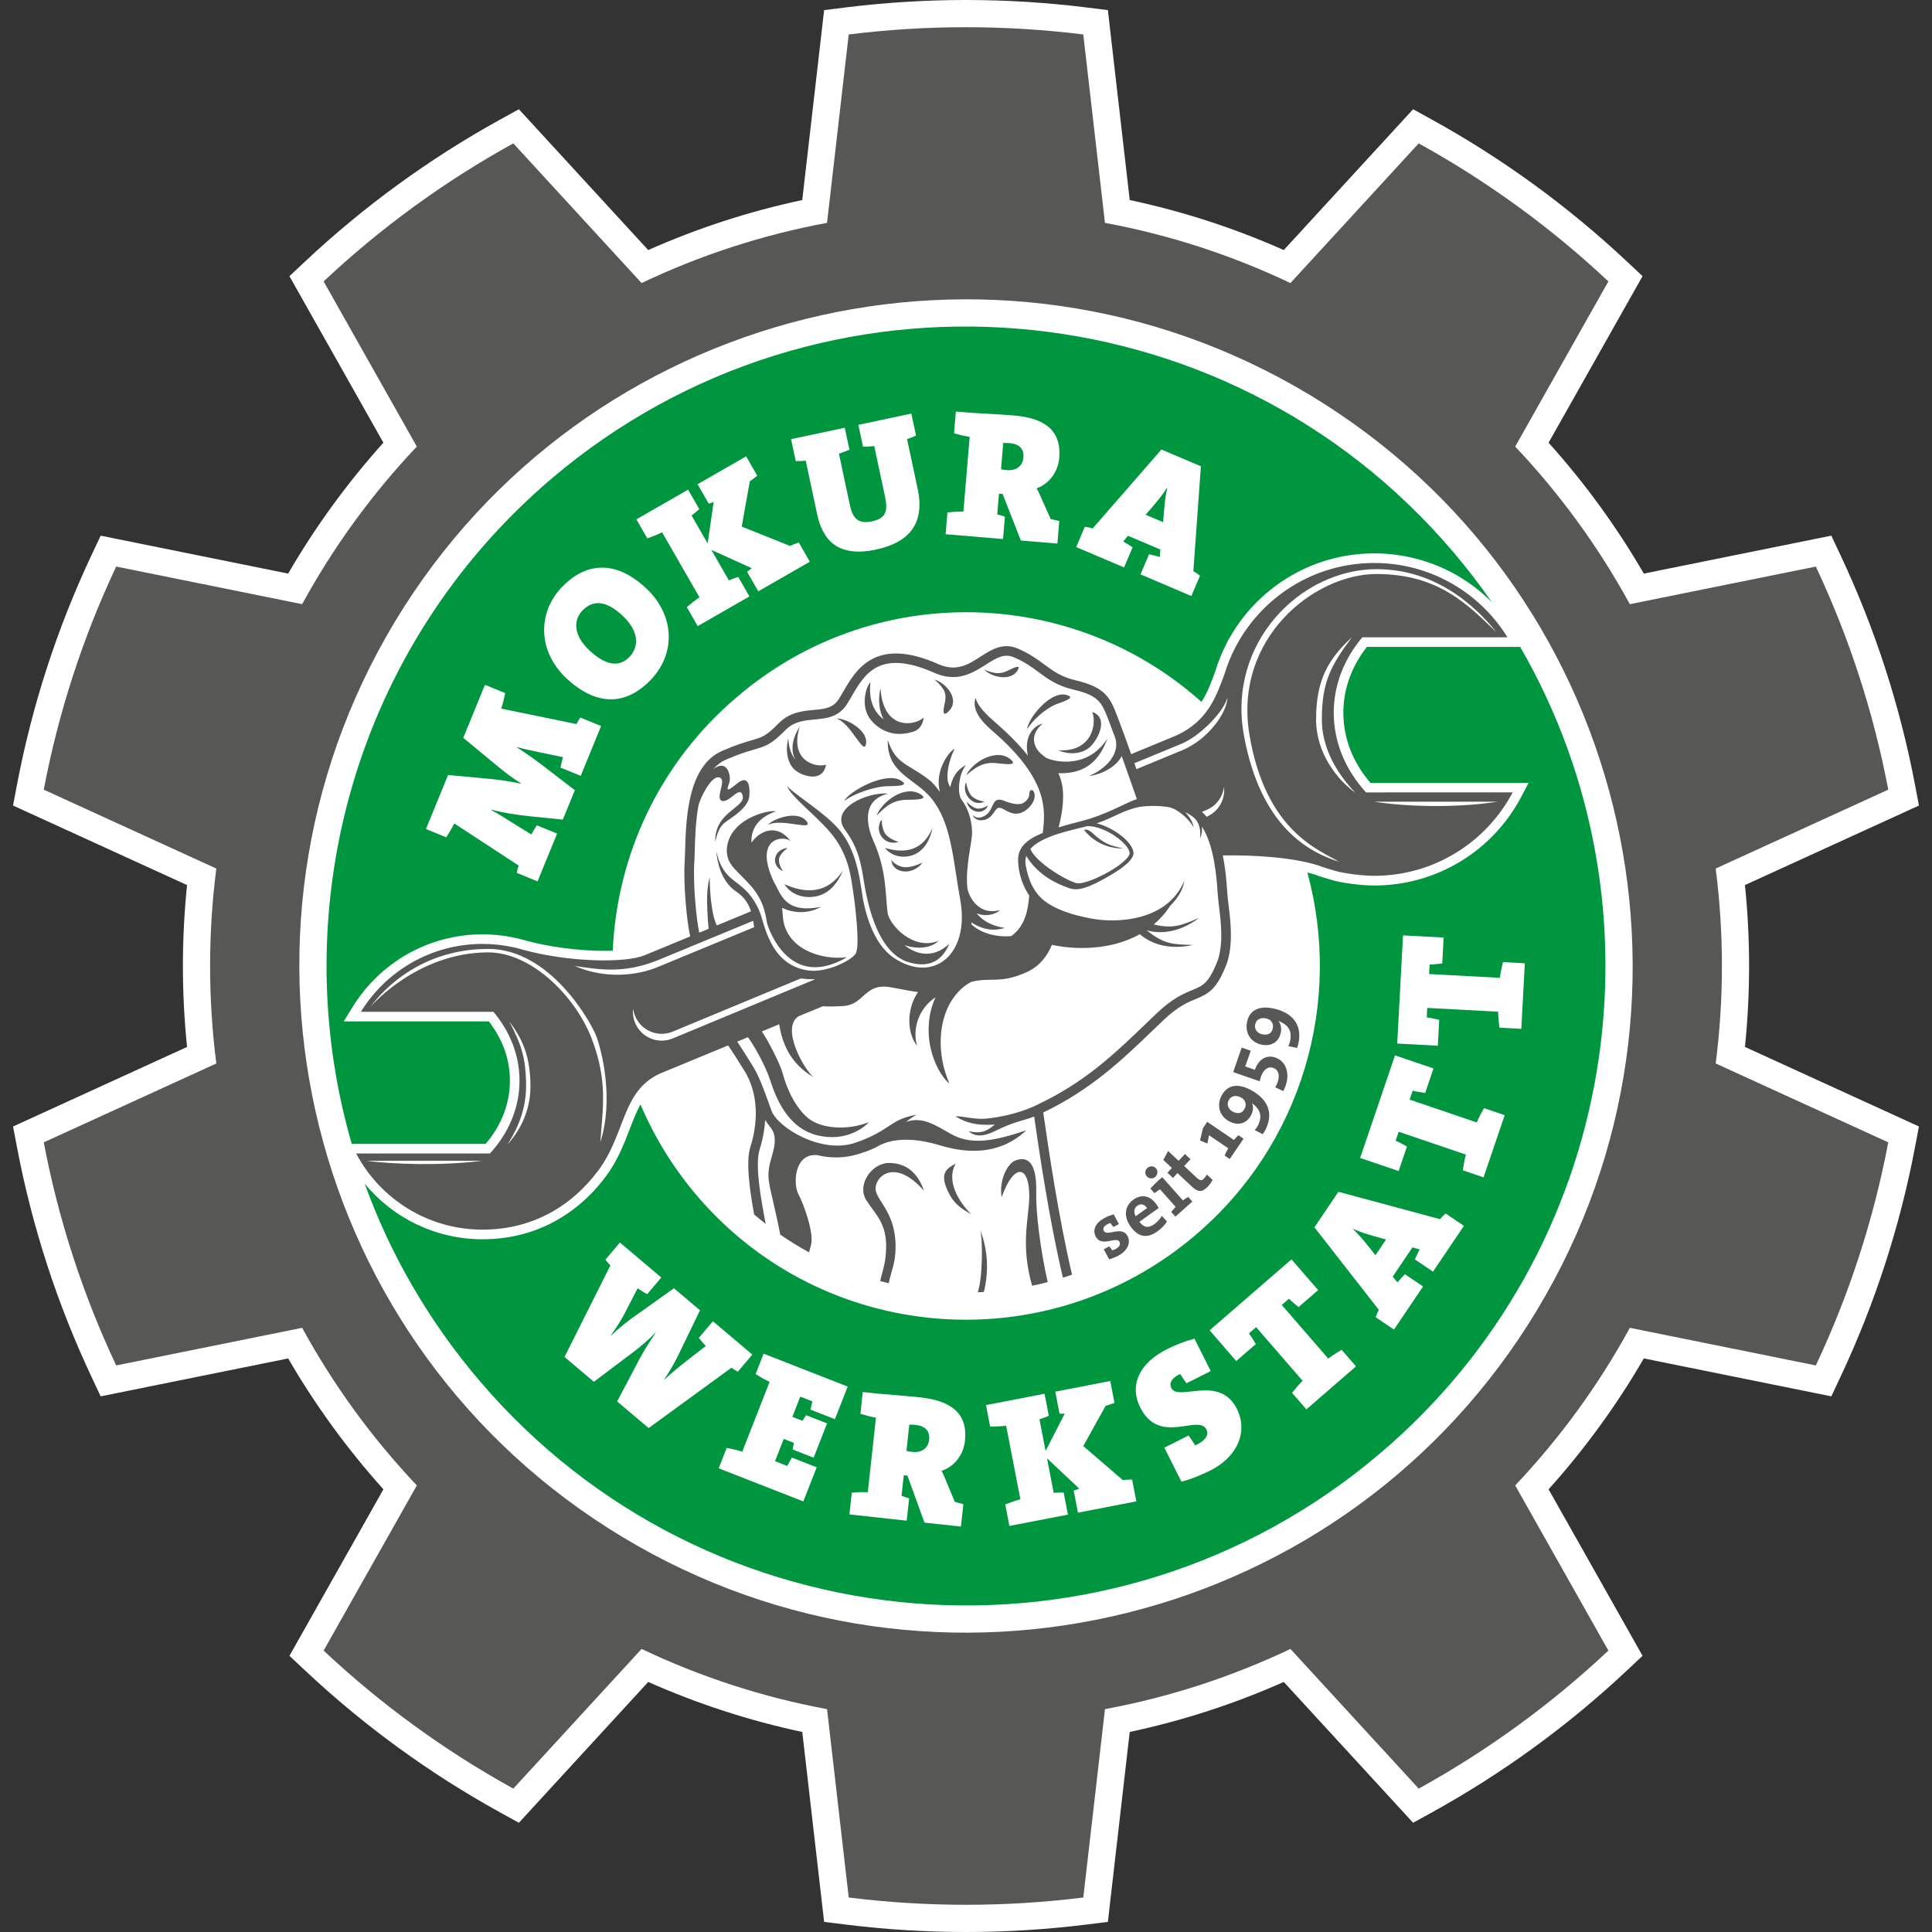 <?xml version="1.0" encoding="UTF-8"?> <svg xmlns="http://www.w3.org/2000/svg" xmlns:xlink="http://www.w3.org/1999/xlink" version="1.1" id="Ebene_1" x="0px" y="0px" viewBox="0 0 1417.32 1417.32" style="enable-background:new 0 0 1417.32 1417.32;" xml:space="preserve"><rect x="0" y="0" width="1417.32" height="1417.32" fill="#333333" stroke="none"/> <style type="text/css"> .st0{fill:#FFFFFF;} .st1{fill:#575756;} .st2{fill:#009640;} </style> <g> <path class="st0" d="M708.66,1417.32c-29.53,0-59.31-1.85-88.51-5.48l-15.57-1.94l-16.03-139.33 c-38.83-8.27-76.73-20.57-113.01-36.69l-94.88,103.31l-13.73-7.57c-51.78-28.56-99.95-63.61-143.17-104.18l-11.42-10.72 l68.93-122.15c-26.56-29.55-49.98-61.74-69.87-96.02l-137.54,27.82l-6.67-14.17c-25.24-53.6-43.64-110.26-54.69-168.43l-2.92-15.38 l127.64-58.34c-2.02-19.67-3.04-39.59-3.04-59.38c0-19.79,1.02-39.7,3.04-59.38L9.57,590.95l2.92-15.38 c11.05-58.17,29.46-114.84,54.69-168.43l6.67-14.17l137.54,27.82c19.89-34.28,43.31-66.48,69.87-96.02l-68.93-122.16l11.42-10.72 c43.22-40.57,91.39-75.62,143.17-104.18l13.73-7.57l94.88,103.31c36.28-16.12,74.18-28.43,113.01-36.69L604.58,7.42l15.57-1.94 C649.35,1.85,679.13,0,708.66,0c29.53,0,59.31,1.85,88.51,5.48l15.57,1.94l16.03,139.33c38.83,8.27,76.73,20.57,113.01,36.69 l94.88-103.31l13.73,7.57c51.78,28.56,99.95,63.61,143.17,104.18l11.42,10.72l-68.93,122.16c26.55,29.55,49.98,61.74,69.87,96.02 l137.54-27.82l6.67,14.17c25.24,53.6,43.64,110.27,54.69,168.43l2.92,15.38l-127.64,58.34c2.02,19.67,3.04,39.59,3.04,59.38 c0,19.79-1.02,39.7-3.04,59.38l127.64,58.34l-2.92,15.38c-11.05,58.17-29.45,114.84-54.69,168.43l-6.67,14.17l-137.54-27.82 c-19.89,34.28-43.32,66.48-69.87,96.02l68.93,122.15l-11.42,10.72c-43.22,40.57-91.39,75.62-143.17,104.18l-13.73,7.57 l-94.88-103.31c-36.28,16.12-74.18,28.43-113.01,36.69l-16.03,139.33l-15.57,1.94C767.97,1415.48,738.19,1417.32,708.66,1417.32z"></path> <path class="st1" d="M1263.2,708.66c0-24.23-1.56-48.09-4.57-71.5l126.6-57.87c-10.91-57.39-28.94-112.26-53.14-163.66 l-136.42,27.6c-23.03-42.16-51.37-81-84.13-115.62l68.37-121.17c-41.82-39.25-88.54-73.34-139.15-101.25l-94.11,102.47 c-42.63-20.29-88.26-35.29-136.05-44.17L794.7,25.29c-28.19-3.51-56.9-5.33-86.04-5.33c-29.14,0-57.85,1.82-86.04,5.33 l-15.9,138.19c-47.78,8.88-93.41,23.88-136.05,44.17l-94.11-102.47c-50.61,27.91-97.33,62-139.15,101.25l68.37,121.17 c-32.76,34.62-61.1,73.46-84.13,115.62l-136.42-27.6C61.04,467.03,43.01,521.9,32.1,579.3l126.6,57.87 c-3.01,23.41-4.57,47.27-4.57,71.5c0,24.23,1.56,48.09,4.57,71.5L32.1,838.03c10.91,57.39,28.94,112.26,53.14,163.66l136.42-27.6 c23.03,42.16,51.37,81,84.13,115.62l-68.37,121.17c41.82,39.25,88.54,73.34,139.15,101.25l94.11-102.47 c42.63,20.29,88.26,35.29,136.05,44.17l15.9,138.19c28.19,3.51,56.9,5.33,86.04,5.33c29.14,0,57.85-1.82,86.04-5.33l15.9-138.19 c47.78-8.88,93.41-23.88,136.05-44.17l94.11,102.47c50.61-27.91,97.33-62,139.15-101.25l-68.37-121.17 c32.76-34.62,61.1-73.46,84.13-115.62l136.42,27.6c24.2-51.39,42.23-106.26,53.14-163.66l-126.6-57.87 C1261.64,756.75,1263.2,732.89,1263.2,708.66z"></path> <path class="st0" d="M1127.64,960.94c-139.11,231.23-439.67,305.96-670.84,166.7c-231.76-139.46-306.27-439.9-167.25-671.33 C428.84,225,729.68,150.45,960.91,289.76C1192.14,428.94,1266.93,729.62,1127.64,960.94z"></path> <g> <path class="st2" d="M261.28,839.18h94.95c11.68-13.63,17.84-29.61,17.84-46.39c0-15.53-5.33-30.5-15.46-43.49h-93.85h-12.63 l6.64-10.74c9.84-15.93,23.64-29.25,39.89-38.51c16.77-9.56,35.9-14.62,55.31-14.62c7.84,0,15.7,0.82,23.35,2.45 c0.64,0.12,1.24,0.25,1.84,0.4c2.13,0.49,4.34,1.07,6.56,1.73c17.27,4.71,38.73,7.52,57.41,7.52c2.21,0,4.35-0.04,6.4-0.12 c3.03-69.6,33.93-137.73,91.35-186.3c99.74-85.21,245.49-81.26,340.54,3.81c4.35-6.74,7.16-14.34,10.15-22.49 c2.12-7.01,4.89-13.85,8.23-20.34l1.49-3.12l0.2-0.04c10.08-18.24,24.69-33.64,42.44-44.67c19.25-11.98,41.47-18.31,64.25-18.31 c21.14,0,41.98,5.5,60.24,15.92c9.55,5.44,18.31,12.18,26.05,19.95c-8.72-12.57-18.12-24.83-28.23-36.73 c-167.61-197.43-463.98-221.77-661.44-54.13C259.69,474.4,208.23,667.17,258.05,839.18H261.28z"></path> <path class="st2" d="M1115.23,474.57h-9.35h-103.11c-11.32,14.4-17.28,31.03-17.28,48.3c0,18.64,6.87,36.37,19.9,51.48h104.3 h11.69l-5.47,10.34c-21.19,40.05-62.47,64.92-107.74,64.92c-10.29,0-24.33-2.03-30.49-3.86c-0.8-0.24-1.55-0.46-2.26-0.66 c-4.05-1.19-6.99-2.05-10.64-3.44c-1.77-0.56-3.68-1.09-5.7-1.59c25.8,94.25-3.11,199.05-82.47,266.32 c-109.05,92.6-272.78,79.81-365.82-29.79c-17.32-20.49-30.93-42.87-40.9-66.33c-3.05,5.37-5.44,11.58-8.06,18.4 c-4.16,10.82-8.87,23.09-17.64,34.71c-11.03,14.62-24.29,25.98-39.42,33.76c-15.48,7.96-32.57,11.99-50.82,11.99 c-33.95,0-65.45-15.25-86.46-40.88c18.57,51.27,46.45,100.16,83.86,144.19c167.57,197.37,463.74,221.45,661.01,53.84 C1187.8,917.35,1226.34,666.96,1115.23,474.57z"></path> </g> <g> <path class="st1" d="M574.25,671.51c-0.09-1.91-0.28-3.74-0.53-5.51c7.92,3.71,18.45,4.9,28.68-0.77 c-27.34,5.54-29.65-10.23-34.7-18.27c-15.75-33.46,8.48-34.47,12.54-29.55c-10.22-14.14-23.33-7.66-28.95,0.77 c-0.43-8.04,2.95-17.84,17.98-23.01c-6.01-1.25-34.96,5.85-36.1,28.19c-0.1,11.51,7.51,14.85,18.05,26.96 c10.54,12.1,10.59,24.11,11.67,27.5c3.94,12.39,20.47,46.62,58.4,24.41C602.21,704.61,575.47,696,574.25,671.51z"></path> <path class="st1" d="M563.42,605.14c9.83-5.35,34.77,5.26,28.03-2.94C584.72,594.01,566.55,600.91,563.42,605.14z"></path> <path class="st1" d="M635.35,545.2c1.18-10.54-16.44-18.75-21.65-18.05C624.4,530.48,634.17,555.75,635.35,545.2z"></path> <path class="st1" d="M619.25,587.57c6.66-4.99,21.98-10.79,32.34-10.83c10.07-0.04,14.53-0.84,9.48-4.05 C649.83,565.54,622.98,580.45,619.25,587.57z"></path> <path class="st1" d="M782.42,509.83c-12.15-3.34-28.56,17.64-28.85,25.14c3.56-6.38,13.99-15.9,22.57-18.83 C784.49,513.29,787.87,511.33,782.42,509.83z"></path> <path class="st1" d="M643.07,598.38c7.32-7.52,12.43-11.61,22.79-11.65c10.07-0.04,14.53-0.84,9.48-4.05 C664.1,575.53,647.21,587.57,643.07,598.38z"></path> <path class="st1" d="M708.77,568.71c7.82-6.56,13.14-9.99,23.09-8.76c9.67,1.19,14.03,0.95,9.52-2.85 C731.34,548.61,713.87,558.49,708.77,568.71z"></path> <path class="st1" d="M739.56,491.88c-6.39,3.22-10.77,2.08-17.57-0.64c5.83,5.93,19.89,8.68,24.64,0.38 C748.75,487.89,745.77,488.75,739.56,491.88z"></path> <path class="st1" d="M685.48,498.49c6.16,5.44,9.33,9.22,7.7,16.71c-1.58,7.29-1.52,10.52,2.42,6.94 C704.41,514.14,695.37,501.69,685.48,498.49z"></path> <path class="st1" d="M577.31,622.58c1.66-0.99-5.61-0.42-8,4.97c-2.57,5.79,1.82,10.37,5.04,11.49c0,0-3.69-4.95-2.75-9.47 C572.08,627.28,575.31,623.77,577.31,622.58z"></path> <path class="st1" d="M724.74,590.8c0,0-4.06,2.99-8.21,2.29c-2.1-0.35-5.57-2.89-6.85-4.48c-1.06-1.32,0.21,4.48,5.28,6.33 C720.42,596.93,724.07,593.37,724.74,590.8z"></path> <path class="st1" d="M722.17,587.97c0,0-6.02-0.46-9.6-4.25c-1.81-1.91-3.47-6.8-3.63-9.17c-0.13-1.97-2.87,4.1,0.82,9.6 C713.73,590.06,719.75,589.73,722.17,587.97z"></path> <path class="st1" d="M645.85,612.29c3.39,6.54,10.45,6.58,13.37,5.27c0,0-6.5-1.52-9.79-5.89c-1.66-2.21-2.7-7.32-2.49-9.7 C647.1,600.02,642.7,606.21,645.85,612.29z"></path> <path class="st1" d="M602.03,656.61c7.41-2.8,12.57-8.93,16.37-18.05c-14.91,22.91-36.74,12.53-42.93,10.17 C582.04,658.91,594.62,659.41,602.03,656.61z"></path> <path class="st1" d="M645.89,504.86c-1.88,8.39-1,16.96,2.38,22.92c-6.66-5.06-11.33-13.39-9.71-27.43 c-4.32,5.26-6.08,17.44-1.5,25.16c4.29,7.23,15.53,16.32,31.54,11.61c1.14-0.21,2.22-0.58,3.23-1.12 c0.03-0.01,0.05-0.02,0.08-0.03c-0.01,0-0.01,0-0.02,0c2.85-1.54,5.03-4.5,5.75-9.52C670.21,532.88,647.91,535.56,645.89,504.86z"></path> <path class="st1" d="M801.23,522.3c3.44,7.89,0.38,29.67-24.86,28.09c7.76,3.41,16.71,2.83,22.59-1.82 C804.83,543.93,814.22,526.53,801.23,522.3z"></path> <path class="st1" d="M586.66,533.22c-5.01,7.21-6.72,16.08-3.96,22.4c0.22,0.52,0.53,1.07,0.88,1.63 c-2.87-3.22-4.93-8.17-5.28-15.62c-2.23,8.5-0.78,17.41,3.98,22.4c4.76,4.99,21.25,10.97,23.66-2.97 c-0.03,0.01-0.06,0.03-0.08,0.04c0.03-0.05,0.06-0.09,0.08-0.13C597.93,563.41,578.96,557.82,586.66,533.22z"></path> <path class="st1" d="M795.27,608.8c0,0,9.37,13.79,28.78,13.68c-9.56-2.32-13.77-2.92-23.27-11.98 C798.1,608.54,796.75,608.34,795.27,608.8z"></path> <path class="st1" d="M688.59,690.15c-18.54,7.47-35.77-11.22-37.43-20.39c-1.73-13.39-0.6-31.01-10.38-52.77 c-3.63-8.08-10.74-29.6,10.83-34.83c-14.69-1.35-43.53,10.73-31.7,26.63c10.3,13.85,11.91,26.12,13.68,36.77 c1.78,10.65,8.09,52.82,32.96,60.33c17.12,5.17,25.54-3.22,29.86-13.52c-11.52,10.8-23.95,8.29-32.81,1.02 C671.85,696.24,682.56,696.14,688.59,690.15z"></path> <path class="st1" d="M721.18,599.08c-3.69,1.5-5.48,0.64-7.73-1.2c2.39,5.35,9.84,4.72,13.49,0.87c4.32-4.57,3.76-8.43,10.26-4.57 c7.52,4.46,11.6,2.57,14.71,0.63c3.39-2.11,8.14-7.5,6.96-12.66c-0.85-3.74-3.77-3.16-3.74,0c0.03,3.16-1.82,5.05-3.84,6.56 c-1.73,1.28-6.15,2.25-14.4-1.14C726.29,583.2,730.36,595.17,721.18,599.08z"></path> <path class="st1" d="M676.73,632.71c0,0-7.39,4.09-13.64,3.42c-3.15-0.33-7.53-2.55-9.16-5.36c0.03,1.69,0.78,6.01,6.05,7.83 C667.7,641.28,674.79,636.07,676.73,632.71z"></path> <path class="st1" d="M649.18,622.09c7.07,8.46,17.85,7.23,23.74,3.66c5.9-3.57,9.39-9.9,11.3-18.78 C674.87,630.03,654.79,623.43,649.18,622.09z"></path> <path class="st1" d="M701.1,853.64c-6.17,3.31-12.41,6.73-5.47,20.79c4.78,9.67,10.06,12.26,16.83,16.4 C699.06,876.99,695.5,863.25,701.1,853.64z"></path> <path class="st1" d="M652.19,853.15c-12.71,0-23.83,16.06-16.65,27.35s15.91,17.41,14.37,38.63c-0.7,9.62-2.84,14.03-4.19,20.67 c2.06,0.56,4.13,1.09,6.2,1.59c2.09-9.23,4.38-13.91,4.92-22.26c1.89-29.13-14.11-37.78-14.51-46.89 c-0.4-9.12,14.08-23.13,35.49,1.31C673.38,860.53,664.9,853.15,652.19,853.15z"></path> <path class="st1" d="M717.32,948.01c1.49-0.05,2.98-0.13,4.47-0.21c3.76-15.8,2.83-30.86-2.65-45.5 C720.84,907.98,721.14,936.38,717.32,948.01z"></path> <path class="st1" d="M760.19,874.87c0.61-25.94-8.94-25.92-15.17-23.58c-6.24,2.34-12.21,14.85-10.23,26.97 c9.58-26.48,20.56-22.82,20.28-0.28c-0.2,15.78-6.64,34.88,2.12,65.24c3.82-0.79,7.62-1.67,11.41-2.65 C763.11,916.2,759.85,889.41,760.19,874.87z"></path> <path class="st1" d="M1002.23,581.39c-14.91-16.2-23.79-36.49-23.79-58.52c0-20.61,7.76-39.7,20.98-55.34h106.46 c-20.22-32.72-56.42-54.53-97.71-54.53c-44.44,0-82.97,25.25-102.05,62.19c0,0,0,0,0,0c-0.01,0.01-0.01,0.02-0.02,0.03 c-3.19,6.18-5.82,12.68-7.86,19.44c-6.55,17.87-12.74,34.22-34.89,44.73c0,0-12.71,5.26-33.53,13.86 c-3.76-10.57-7.5-20.95-9.75-26.75l-0.34-0.87c-5.15-13.26-8.26-21.27-30.31-26.46c-10.98-2.59-16.65-6.78-23.21-11.64 c-5.11-3.78-10.9-8.07-19.79-11.83c-10.65-4.5-19,0.83-27.07,6c-9.03,5.78-17.56,11.23-30.59,5.67 c-46.48-20.79-60.72,3.77-70.14,20.02c-1.11,1.91-2.15,3.71-3.19,5.35c-4.28,6.78-10.58,7.36-18.54,8.09 c-8.32,0.77-17.74,1.64-26,10.11c-8.81,9.03-11.76,9.89-19.66,12.19c-4.76,1.39-11.28,3.29-21.43,7.7 c-25.38,11.03-26.52,49.93-27.2,73.17c-0.1,3.27-0.18,6.1-0.32,8.44c-1.03,16.91,1.66,44.42,4.07,54.53 c-20.12,8.32-32.71,13.52-33.66,13.9c-14.79,5.83-55.78,4.95-88.91-4.1c-2.07-0.61-4.16-1.17-6.28-1.66c-0.01,0-0.01,0-0.02-0.01 c-0.53-0.13-1.04-0.24-1.54-0.33c-7.09-1.51-14.44-2.31-21.97-2.31c-37.7,0-70.75,19.91-89.21,49.79h97.2 c12.06,14.28,19.15,31.71,19.15,50.53c0,20.11-8.1,38.64-21.72,53.43h-98.11c17.58,33.22,52.49,55.86,92.69,55.86 c34.75,0,63.97-15.59,84.61-42.95s17.26-58.77,45.79-71.63c9.25-3.82,26.93-11.13,49.8-20.57c2.46,3.6,6.29,9.46,11.96,18.65 c13.22,21.45,7.48,46.08,4.4,55.67c-3.49,10.87-0.68,31.21,2.72,49.71c2.79,2.38,5.61,4.7,8.48,6.93 c-3.67-18.9-7.99-43.63-4.5-54.49c1.49-4.63,3.53-12.45,4.1-21.8c0.81,1.35,1.75,2.71,2.8,4.06l0,0c0,0.01,0.01,0.01,0.01,0.02 c0.34,0.43,0.69,0.86,1.06,1.29c2.02,2.61,4.21,6.66,2.69,14.59c-1.81,9.39-5.33,14.84-3.76,25.54c1.02,6.96,5.33,23.1,8.25,38.6 c6.85,4.75,13.91,9.1,21.13,13.06c0.55-2.15,1.08-4,1.48-5.51c2.25-8.41-5.1-29.48-9.31-37.25c-3.95-7.29-3.11-30.51,14.15-28.51 c1.21,0.28,2.43,0.53,3.67,0.75c0,0,0,0,0,0c7.81,1.34,16.04,1.2,24.18-1.04c4.81-1.33,8.8-2.74,12.16-4.22l0,0c0,0,0,0,0,0 c2.36-1.04,4.41-2.1,6.23-3.19c7.47-3.31,20.48-6.5,43.8,0.53c31.9,9.61,51.34-0.04,63.02-11.14 c-26.06,8.91-41.56,10.6-55.78,2.43c-12.02-6.9-20.75-12.52-32.33-8.61c2.13-1.8,4.6-3.54,7.75-5.19 c-20.35,3.37-18.66,11.51-45.14,20.55c-25.02,8.55-57-11.38-61.38-23.44c-6.69-18.43-8.95-25.38-15.17-35.13l0,0 c-4.45-7.17-7.7-12.18-10.02-15.63c2.57-1.06,5.2-2.15,7.88-3.25c4.83,6.64,12.8,20.73,16.45,31.92 c3.94,12.1,12.29,34.27,33.87,39.9c21.58,5.63,35.88-6.25,38.19-9.46c-16.15,6.5-35.35,4.45-44.22-2.87 c-8.87-7.32-15.37-20-19.11-33.87c-1.86-6.9-11.74-25.42-14.98-29.84c4.14-1.71,8.38-3.46,12.71-5.25 c3.59,22.79,15,32.51,25.09,38.84c-7.63-6.93-23.71-36.13-11.06-44.64c5.89-2.43,11.9-4.92,18.02-7.44 c3.42,0.25,8.1,0.25,14.75-0.14c16.03-0.92,15.44-17.24,35.08-13.78c7.65,1.35,13.92,2.77,19.96,3.49 c-8.91,13.18-7.82,30.62-0.67,39.43c-3.45-11.51,0.44-26.85,13.51-35.56c0.01-0.01,0.02-0.01,0.02-0.02 c-1.8,3.91-3.24,8.23-4.11,13c-4.51,24.72,7.6,45.2,14.27,50.26c-9.77-22.54-7.54-45.82,1.21-60.16 c4.68-7.68,10.02-11.83,14.94-14.43c14.54-3.62,21.51,1.75,41.12-7.39c9.37-4.37,14.81-12.12,17.96-19.77 c15.33,3.44,42.31,4.67,64.47-7.79c5.95,5.14,18.46,12.37,39.06,7.93c-14.35-0.55-20.9-0.16-33.95-10.75 c7.66,2.14,21.81,3.23,38.37-9.08c-12.7,5.2-18.57,8.23-33.25,4.78c4.47-3.8,8.57-8.35,12.13-13.8 c6.32-6.13,9.61-12.91,10.28-18.19c-12.68,29.86-49.86,30.99-67.32,27.78c-8.74-1.6-22.43-4.52-32.96-11.45 c-10.51-6.91-14.27-17.82-16.06-27.74c-0.45-2.49-0.28-4.75,0.37-6.81c0.07,0.14,0.14,0.18,0.14,0.18 c2.31,3.38,9.12,14.77,27.66,21.97c6.59,2.47,10.65,6.01,35.5-9c0.6-0.36,1.19-0.72,1.78-1.08c0.04-0.03,0.08-0.05,0.13-0.08 c0,0,0,0,0,0c2.68-1.67,5.14-3.41,7.18-5.11c4.42-3.67,6.54-6.86,6.3-9.46c-0.68-7.51-14.14-18.24-27.02-21.42 c12.81-4.24,18.43-9.28,31.54-12.11l2.75-0.3c2.27-0.25,9.17-0.81,17.02,0.31c0.43,0.08,0.87,0.15,1.34,0.22 c6.2,0.85,15.08,8.61,18.4,14.65c-0.3-3.18-2.69-7.34-6.1-10.95c2.04,0.97,4.01,2.14,5.83,3.54c4.72,3.55,5.81,10.57,5.03,15.49 c1.18-1.86,1.68-5.06,1.42-8.45c9.28,14.18,10.89,39,11.53,48.85c0.18,2.74,0.58,6.02,1,9.48c1.38,11.34,3.27,26.85-0.8,39.45 c-6.57,17.1-10.91,18.88-18.76,22.11c-6.16,2.53-14.59,6-26.55,17.46c-1.96,1.88-3.89,3.74-5.82,5.59 c-24.98,24.05-46.55,44.82-82.35,61.55l-2.38,1.11c-11.48,5.11-25.38,7.79-34.19,8.63c-8.81,0.84-17.06-2.05-22.51-1.67 c5.07,3,11.5,6.19,22.54,6.2c2.23,0,4.36-0.06,6.41-0.17c-5.05,3.81-8.57,7.24-19.36,4.86c5.05,4.33,10.68,3.63,16.69,1.13 c5.31-2.21,9.99-5.32,22.53-9c1.1-0.29,2.16-0.59,3.15-0.89c0.01,0,0.02,0,0.03-0.01l0,0c2.18-0.67,4.1-1.35,5.76-2 c0.07,0.49,0.14,0.99,0.22,1.51c3.13,21.62,10.65,73.63,20.89,116.72c2.24-0.7,4.47-1.42,6.7-2.19 c-10.06-42.54-17.52-94.11-20.62-115.54c-0.18-1.26-0.35-2.41-0.5-3.44c35.48-17.07,58.03-38.78,81.88-61.74 c1.92-1.85,3.85-3.71,5.81-5.58c11-10.54,18.4-13.59,24.36-16.03c9.59-3.94,15.37-7.11,22.69-26.18l0.06-0.17 c4.6-14.1,2.59-30.55,1.13-42.57c-0.43-3.51-0.8-6.54-0.96-9.08c-0.4-6.21-1.07-16.56-3.28-27.25c22.84-0.41,51.41,1.4,70.1,7.38 c4.08,1.56,7.2,2.41,12.56,4c5.37,1.59,18.66,3.57,28.49,3.57c44.03,0,82.26-24.79,101.51-61.18H1002.23z M268.59,851.55 c11.67,0,85.35,0,85.35,0C322.59,855.44,287.61,854.03,268.59,851.55z M372.22,839.54c3.87-5.93,13.71-21.5,13.71-42.56 c0-21.8-3.94-31.29-12.28-47.61c9.57,12.75,15.5,25.35,15.5,47.9C389.15,817,379.34,832.12,372.22,839.54z M440.42,837.82 c1.69-24.79,5.62-44.34-6.2-75.49c-11.82-31.16-44.12-63.66-76.06-63.66c-52.39,0-86.48,40-86.48,40 c3.94-5.07,31.27-42.54,86.48-42.54c45.45,0,75.58,53.8,79.48,64.51S450.44,806.66,440.42,837.82z M421.73,708.66 c16.85,2.34,35.39,6.14,61.22-4.4l69.58-28.76c0.29,1.75,0.49,3.34,0.73,4.69l-72.15,29.82 C460.73,717.73,438.57,716.13,421.73,708.66z M493.5,761.81c-2.64,1.09-5.37,1.61-8.06,1.61c-8.3,0-16.17-4.92-19.53-13.06 c-1.43-3.46-1.87-7.09-1.45-10.57c0.22,1.87,0.7,3.75,1.45,5.57c3.37,8.14,11.24,13.06,19.53,13.06c2.69,0,5.42-0.52,8.06-1.61 l93.99-39.03c3.44,0.45,7.03,0.65,10.61,0.58L493.5,761.81z M828.71,625.74c0.07,0.74-0.32,2.9-5.3,7.04 c-9.91,8.24-28.57,16.55-33.86,15.07c-7.93-2.22-29.92-15.36-33.64-25.09c8.42-9.58,29.26-13.47,42.08-16.79 C811.45,606.28,828.1,618.93,828.71,625.74z M792.78,602.51c-6.11,1.53-11.48,3.01-16.21,4.46c1.52-5.56,4.85-19.85,2.56-31.36 c-0.65-3.25-1.6-6.01-2.73-8.39c22.17,0.81,30.93-11.82,36.01-25.45c-15.83,24.71-43.24,15.76-45.52,13.79l0,0 c-1.42-1.17-2.7-2.13-3.67-3.01c-3.91-3.57-8.95-12.79,1.65-21.7c-6.74,1.56-13.93,9.64-10.79,23.51 c-10.55-13.39-22.68-23.13-27.53-27.63c-5.75-5.33-9.86-10.24-10.9-14.85c-3.92,12.55,11.01,22.78,18.49,29.75 c34.32,31.98,32.96,52.76,30.8,69.43c-13.24,5.48-18.14,11.35-18.05,20.03c0.05,4.8,1.13,15.55,8.15,25.79 c-0.8,10.07-2.66,22.2-13.16,29.84c-10.59,0.98-22.38-2.01-29.26-8.66c0-0.46,0.01-0.93,0-1.39c8.79,5.76,16.58,6.36,24.58,4.09 c-9.94-1.51-16.52-5.47-20.78-10.8c6.91,3.01,14.29,0.61,17.23-2.37c-14,4.13-22.25-7.32-23.98-15.98 c-1.69-16.2,3.7-34.33,3.45-41.41c-0.39-10.76-3.72-18.22-8.05-24.05c0,0,0-0.01,0-0.01c-2.89-4.7-1.75-18.97,3.71-24.86 c-7.72,3.59-10.6,10.76-11.61,16.15c-5.06-6.58,0.08-22.34,3.11-28.07c-4.07,1.79-14.97,16.4-10.71,31.7 c-1.91-2.72-4.02-5.29-6.36-7.65c-16.69-13.63-25.77-11.82-31.92-30.52c-0.81,24.52,19.98,28.03,31.92,42.71 c14.9,18.33,15.8,44.56,21.21,74.37c7.32,40.38-19.83,62.07-48.71,42.69c-16.16-10.85-21.13-35.59-22.57-42.69c0,0,0,0,0,0 c-0.66-4.63-1.36-8.81-1.94-12.29c-1.92-11.52-5.62-27.61-16.02-39.58c-10.4-11.97-30.84-24.28-37.88-31.41 c4.14,9.63,26.06,24.69,36.2,39.71c10.14,15.02,11.19,30.5,12.32,37.41s5.49,40.57,1.81,45.92c-3.68,5.35-21.21,13.69-33.67,12.32 c-12.46-1.37-21.93-8.16-28.18-20.13c-6.24-11.97-6.03-18.92-10.33-27.14c-11.14-21.31-24.28-15.33-29.92-40.12 c0.38,6.01,3,21.78,14.53,29.39c6.22,4.1,9.24,9.44,10.88,14.5c-8.91,3.68-17.3,7.15-25.04,10.35 c-4.46-8.48-5.37-29.81-5.26-35.43c-1.05,3.6-1.62,8.16-1.88,13.67c-0.24,4.94,0.31,16.82,1.1,24.25 c-2.37,0.98-4.67,1.93-6.89,2.85c-2.04-9.55-4.64-34.91-3.64-51.38c0.15-2.45,0.23-5.33,0.33-8.67 c0.28-9.52,0.64-21.86,2.78-33.48c0.88-4.11,8.95-21.78,15.14-20.4c6.21,1.38-3.42,15.37,2.05,17.2 c5.47,1.83,13.44-12.22,15.24-3.53s-21.04,11.76-20.1,33.73c1.32-6.58,3.01-11.1,7.14-14.38c4.13-3.28,17.28-10.41,17.84-19.62 s-1.63-15-9.17-8.81c-7.54,6.18-7.73,5.25-5.66-0.39c1.77-4.83-1.15-18.33-11.58-10.28c2.57-2.97,5.62-5.37,9.28-6.96 c9.74-4.23,15.76-5.98,20.59-7.4c8.41-2.45,12.63-3.68,22.73-14.03c6.45-6.61,13.82-7.29,21.61-8.01 c8.71-0.8,17.71-1.64,23.85-11.34c1.11-1.76,2.19-3.61,3.33-5.58c9.6-16.56,20.48-35.32,61.23-17.1c4.81,2.05,9.2,2.88,13.23,2.88 c9.78,0,17.44-4.9,23.98-9.08c8.25-5.27,13.65-8.36,20.54-5.45c8.11,3.43,13.31,7.28,18.34,11.01c6.89,5.1,13.4,9.92,25.79,12.84 c18.44,4.34,20.46,9.56,25.36,22.15l0.34,0.87c1.14,2.94,2.68,7.09,4.41,11.85c4.34,12.09-7.14,23.67-19.3,28.46 c10.67-1.42,20.34-7.18,24.25-14.67c2.6,7.33,5.24,14.81,7.41,20.99c1.5,4.26,2.78,7.91,3.74,10.6 C825.42,588.89,812.19,597.64,792.78,602.51z M885.12,599.18c-0.25-0.31-0.51-0.62-0.77-0.92c-0.84-0.95-1.72-1.83-2.64-2.65 l3.3-1.37c7.32-3.03,12.03-9.69,12.91-17.03C899,586.35,894,595.45,885.12,599.18z M867.32,550.36l-33.61,13.9 c-0.5-1.43-1.02-2.89-1.54-4.35l35.06-14.49c11.92-5.05,29.67-21.67,33.33-33.78C899.85,524.02,885.3,542.93,867.32,550.36z M912.53,539.39c-12.39-68.01,41.69-121.85,97.46-121.85c48.27,0,77.75,33.8,87.89,46.38c-20.66-19.91-42.25-42.82-88.08-42.82 c-45.82,0-105.16,47.32-93.15,118.28s51.64,84.35,65.73,92.8C960.98,625.43,924.93,607.4,912.53,539.39z M965.48,527.78 c0-28.55,8.64-44.14,26.3-60.29c-15.4,20.66-22.07,32.68-22.07,60.29c0,26.66,17.56,46.38,24.7,53.89 C981.26,572.28,965.48,552.76,965.48,527.78z M1008.31,588.14c12.36,0,90.37,0,90.37,0 C1065.48,593.23,1028.44,591.38,1008.31,588.14z"></path> </g> <g> <path class="st0" d="M536.6,1003.35l-60.76,44.29l-23.09-19.53l16.14-30.69c3.11-5.96,7.39-12.67,12.2-19.82l-0.1-0.09 c-5.51,5.68-11,10.32-16.81,14.7l-28.49,21.47l-21.56-18.23l33.69-67.19c-1.45-1.4-2.6-2.73-3.67-4.16l10.63-12.57l30.34,25.66 l-10.37,12.26c-2.1-1.25-4.9-2.91-7.01-4.35l-9.23,17.96c-2.69,5.26-6.56,11.28-10.56,16.83l0.1,0.09 c4.85-4.49,9.62-8.68,15-12.55l31.36-22.37l19.1,16.16l-16.11,33.34c-2.35,4.85-5.99,11.23-10.22,17.47l0.1,0.09 c5.83-5.23,11.24-9.77,16.32-13.71l14.18-10.96c-1.67-1.76-3.57-4.07-5.15-5.93l10.37-12.26l28.91,24.45l-10.63,12.57 C539.72,1005.46,538.22,1004.54,536.6,1003.35z"></path> <path class="st0" d="M527.25,1077.16l5.85-14.95c3.48,0.64,7.59,1.53,11.43,2.75l20.05-51.21c-3.64-1.71-7.26-3.85-10.25-5.74 l5.85-14.95l61.68,24.14l-9.36,23.92l-17.94-7.02c0.46-2.26,0.94-4.23,1.37-6.07l-8.85-3.46l-5.8,14.83l7.48,2.93 c0.83-1.4,1.67-2.79,2.63-4.14l15.33,6l-9.85,25.17l-15.33-6c0.21-1.64,0.55-3.23,0.88-4.83l-7.48-2.93l-6.39,16.32l8.97,3.51 c1.22-2.39,2.11-3.92,3.41-6.14l18.19,7.12l-9.8,25.04L527.25,1077.16z"></path> <path class="st0" d="M678.2,1117l-12.52-34.48l-2.66-0.29l-1.66,15.16c1.57,0.44,3.52,1.06,5.59,1.82l-1.79,16.36l-42.03-4.59 l1.74-15.96c3.53-0.29,7.73-0.5,11.75-0.33l5.97-54.67c-3.96-0.7-8.01-1.82-11.4-2.86l1.74-15.96l10.64,1.16 c3.19,0.35,20.42,1.56,31.73,2.79c22.88,2.5,34.76,12.01,32.58,31.96c-1.03,9.44-7,18.48-17.2,21.94c0.92,1.45,1.56,3,2.2,4.55 l7.57,18.19c1.83,0.47,4.32,1.14,6.28,1.63l-1.8,16.49L678.2,1117z M671.76,1045.36c-1.6-0.17-3.87-0.29-4.68-0.24l-2.11,19.29 c0.92,0.23,2.76,0.57,4.09,0.72c6.78,0.74,11.83-2.34,12.56-8.99C682.2,1050.81,679.87,1046.24,671.76,1045.36z"></path> <path class="st0" d="M790.79,1109.7l-3.13-16.16c1.52-0.57,3.05-1.14,4.08-1.47l-23.66-22.27l4.91,25.35 c2.55-0.22,4.99-0.28,7.32-0.19l3.13,16.16l-42.95,8.32l-3.05-15.76c3.29-1.32,7.23-2.76,11.12-3.79l-10.45-53.99 c-3.99,0.5-8.19,0.63-11.73,0.64l-3.05-15.76l42.95-8.32l3.13,16.16c-2.13,0.96-4.42,1.81-6.86,2.56l4.5,23.25l14.05-27.39 c-1.08,0.07-2.7,0.11-3.81,0.05l-3.13-16.16l40.33-7.81l3.1,16.03c-2.16,0.83-4.84,1.75-6.52,2.22l-16.37,29.47l28.95,24.92 c1.73-0.2,4.57-0.34,6.88-0.38l3.1,16.03L790.79,1109.7z"></path> <path class="st0" d="M887.89,1078.75c-6.82,3.43-14.05,6.31-21.17,8.24l-12.56-24.98l17.81-8.95c1.68,2.45,3.42,5.02,4.86,7.29 c0.36-0.18,1.2-0.6,1.67-0.84c6.1-3.07,8.42-7.08,6.56-10.78c-5.89-11.72-34.38,12.04-48.56-16.17 c-8.05-16.02-1.15-32.37,19.66-42.83c6.58-3.3,12.97-5.77,20.09-7.7l11.96,23.79l-17.81,8.95c-1.44-1.97-3.18-4.54-4.62-6.81 c-0.12,0.06-0.48,0.24-0.72,0.36c-6.22,3.12-7.35,6.84-5.78,9.95c5.11,10.16,35.28-10.25,48.08,15.22 C915.47,1049.61,908.57,1068.36,887.89,1078.75z"></path> <path class="st0" d="M966.98,946.42l-14.36,12.44c-2.33-1.87-4.75-3.85-7.06-6.1l-5.26,4.56l34.09,39.33 c3.21-2.43,6.78-4.64,9.85-6.41l10.52,12.13l-36.4,31.55l-10.52-12.13c2.19-2.78,4.89-6.01,7.75-8.84l-34.09-39.34l-5.26,4.56 c1.9,2.6,3.51,5.28,5.03,7.85l-14.36,12.44l-19.54-22.55l60.06-52.05L966.98,946.42z"></path> <path class="st0" d="M1051.27,932.89l-13.31-8.98c1.01-2.22,2.36-5.18,3.49-7.33l-5.3-1.48l-14.43,21.41l3.43,4.25 c1.57-1.85,3.81-4.21,5.49-5.98l13.31,8.98l-21.32,31.62l-13.42-9.05c0.68-1.96,1.32-3.63,2.33-5.37l-47.26-60.59l17.58-26.07 l74.56,20.1c1.23-1.59,2.54-2.81,4.1-4.17l13.42,9.05L1051.27,932.89z M1008.13,906.87c-5.3-1.47-10.11-2.95-15.3-5.31l-0.15,0.22 c3.88,3.58,7.9,8.39,11.73,13.23l4.61,5.85l7.78-11.54L1008.13,906.87z"></path> <path class="st0" d="M1051.62,783.81l-6.12,17.99c-2.96-0.44-6.05-0.92-9.17-1.71l-2.24,6.59l49.28,16.75 c1.55-3.72,3.51-7.43,5.27-10.5l15.2,5.17l-15.5,45.61l-15.2-5.17c0.49-3.51,1.19-7.65,2.23-11.54l-49.28-16.75l-2.24,6.59 c2.95,1.29,5.69,2.78,8.31,4.24l-6.11,17.99l-28.25-9.6l25.58-75.25L1051.62,783.81z"></path> <path class="st0" d="M1059.06,687.8l-1.02,18.97c-2.97,0.38-6.07,0.75-9.29,0.84l-0.37,6.95l51.98,2.79 c0.48-3.99,1.37-8.1,2.23-11.54l16.03,0.86l-2.58,48.1L1100,753.9c-0.48-3.51-0.93-7.69-0.98-11.71l-51.98-2.79l-0.37,6.95 c3.19,0.44,6.24,1.14,9.15,1.83l-1.02,18.97l-29.8-1.6l4.26-79.36L1059.06,687.8z"></path> </g> <g> <path class="st1" d="M820.52,921.1c-1.88,1.02-4.55,2.14-6.82,2.79l-3.99-7.39l4.02-2.17c0.78,0.86,1.55,1.92,2.24,2.95 c0.77-0.23,1.82-0.66,2.61-1.09c2.53-1.37,3.67-3.39,2.68-5.23c-2.33-4.31-12.99,4.39-17.41-3.78c-2.41-4.46-0.64-9.84,6.35-13.61 c1.83-0.99,4.3-2,6.8-2.71l3.83,7.09l-4.01,2.17c-0.78-0.86-1.55-1.92-2.21-2.9c-0.77,0.23-1.72,0.61-2.36,0.96 c-2.68,1.45-3.33,3.21-2.44,4.84c2.36,4.36,13.16-4.1,17.33,3.64C829.72,911.46,827.36,917.4,820.52,921.1z"></path> <path class="st1" d="M850.01,886.21l-14.12,10.08c3,4.3,6.58,4.85,10.8,1.84c2.25-1.6,4.32-3.84,5.63-6.17l3.79,4.15 c-1.74,2.7-4.27,5.26-7.11,7.29c-7.24,5.17-13.87,4.43-19.59-3.59c-4.97-6.97-4.79-14.85,2.04-19.73 c6.65-4.75,12.82-2.3,16.85,3.34C848.85,884.2,849.46,885.15,850.01,886.21z M834.34,884.53c-2.43,1.73-2.85,4.73-1.21,7.71 l8.39-5.99C839.58,883.34,836.81,882.76,834.34,884.53z"></path> <path class="st1" d="M847.55,863.32c-1.85,1.65-4.63,1.49-6.25-0.32c-1.57-1.77-1.42-4.55,0.43-6.2c1.85-1.65,4.64-1.57,6.25,0.24 C849.6,858.85,849.4,861.67,847.55,863.32z M862.28,892.53l-3.04-3.41c0.91-1.19,2.02-2.56,3.21-3.77l-11.48-12.87 c-1.16,0.73-2.74,1.84-4.03,2.84l-3-3.36c2.35-2.7,5.47-5.71,8.66-8.4l15.19,17.03c1.25-0.97,2.66-1.84,3.86-2.53l3.04,3.41 L862.28,892.53z"></path> <path class="st1" d="M886.13,870.39c-4.24,4.52-7.19,4.38-11.96-0.09l-10.36-9.71l-3.31,3.54l-4.07-3.81l3.27-3.49l-6.29-5.89 l3.53-6.57l7.69,7.2l4.66-4.97l4.07,3.81l-4.66,4.97l8.96,8.4c2.63,2.46,3.95,2.54,5.64,0.73c0.81-0.86,1.57-1.92,2.06-2.86 l4.23,3.97C888.7,867.24,887.48,868.95,886.13,870.39z"></path> <path class="st1" d="M902.12,850.27l-3.77-2.56c0.67-1.59,1.61-3.47,2.72-5.31l-14.12-9.59l-1.22,6.11l-5.39-2.3l2.17-9.01 l3.13-4.61l19.57,13.3c0.92-1.15,2.13-2.44,3.27-3.5l3.77,2.56L902.12,850.27z"></path> <path class="st1" d="M928.31,828.87c-0.43,0.85-1.2,2.11-1.99,3.16l-5.88-2.99c0.86-0.83,1.83-2.23,2.37-3.28 c3.01-5.93,2.19-10.77-2.49-14.98c-0.48-0.43-1.25-1.02-1.73-1.45l-0.08,0.02c1.02,2.35,0.95,5.47-0.64,8.59 c-3.22,6.33-9.48,8.07-15.85,4.83c-7.13-3.63-9.75-11.4-5.97-18.83c3.6-7.08,10.65-9.88,20.84-4.7 C929.91,805.86,934.67,816.37,928.31,828.87z M901.35,807.2c-1.66,3.26-0.17,6.67,3.14,8.36c3.77,1.92,6.84,1.21,8.61-2.26 c1.74-3.42,0.25-6.7-2.77-8.23C906.72,803.23,903.14,803.69,901.35,807.2z"></path> <path class="st1" d="M943.2,796.27c-0.55,1.6-1.12,2.89-1.79,4.15l-5.9-2.76c0.63-0.97,1.27-2.3,1.79-3.79 c1.95-5.64,0.18-9.3-3.28-10.5c-3.57-1.23-7.05,0.9-9.04,6.65c-0.37,1.07-0.63,2.17-0.93,3.2l-19.38-6.71l6.23-18l6.66,2.3 l-4.05,11.54l7.08,2.45c2.76-7.99,8.7-11.18,15.03-8.99C943.23,778.45,946.39,787.06,943.2,796.27z"></path> <path class="st1" d="M952.61,765.17c-0.19,0.94-0.58,2.35-1.06,3.58l-6.46-1.29c0.61-1.03,1.16-2.64,1.39-3.8 c1.3-6.52-0.8-10.96-6.45-13.75c-0.57-0.29-1.48-0.64-2.06-0.93l-0.07,0.04c1.61,1.99,2.39,5.01,1.71,8.44 c-1.39,6.96-6.94,10.34-13.96,8.94c-7.85-1.56-12.47-8.35-10.84-16.52c1.55-7.79,7.58-12.39,18.8-10.16 C947.92,742.58,955.36,751.41,952.61,765.17z M920.79,751.59c-0.72,3.59,1.64,6.47,5.29,7.2c4.14,0.83,6.92-0.69,7.68-4.5 c0.75-3.76-1.57-6.52-4.89-7.18C924.89,746.31,921.56,747.72,920.79,751.59z"></path> </g> <g> <g> <path class="st0" d="M355.76,502.39l14.86,6.08c-0.7,3.47-1.65,7.57-2.92,11.38l55.22,11.33c0.88-1.81,1.79-3.32,2.82-4.77 l15.23,6.23l-14.95,36.53l-14.86-6.08c0.44-2.13,1.16-5.31,1.83-7.64L395,551.71c-5.31-1.16-11.21-2.28-15.7-3.68l-0.1,0.25 c7.32,4.73,13.59,9.18,20.41,14.43l22.1,17l-8.82,21.55l-24.85-2.51c-8.59-0.91-18-2.31-27.54-4.77l-0.1,0.25 c6.01,3.33,10.93,6.5,14.27,8.59l15.11,9.36c1.16-2.13,2.87-4.9,4.05-6.73l14.86,6.08l-14.34,35.04l-15.23-6.23 c0.29-1.76,0.7-3.47,1.34-5.38l-47.21-30.89c-1.77,3.61-3.96,7.2-5.9,10.17l-14.86-6.08l16.22-39.63l32.58,3.07 c6.53,0.65,12.91,1.67,20.77,3.3l0.1-0.25c-6.55-4.13-11.64-7.94-17.34-12.74l-24.96-20.62L355.76,502.39z"></path> <path class="st0" d="M478.04,498.02c-19.32,20.76-41.34,19.28-62.3-0.22c-21.35-19.87-21.32-47.99-4.09-66.5 c16.04-17.24,38.11-22.29,62.11,0.04C495.3,451.39,495.55,479.22,478.04,498.02z M427.02,448.17c-5.93,6.37-7.04,17.39,5.4,28.97 c11.26,10.48,21.49,13.24,29.7,4.42c5.29-5.68,8.48-16.97-5.53-30C445.03,440.8,435.14,439.45,427.02,448.17z"></path> <path class="st0" d="M556.28,433.78l-8.2-14.27c1.26-1.03,2.52-2.06,3.38-2.71l-29.6-13.39l12.86,22.39 c2.34-1.03,4.63-1.89,6.86-2.55l8.2,14.27l-37.94,21.79l-8-13.92c2.68-2.31,5.95-4.96,9.29-7.19l-27.39-47.68 c-3.61,1.77-7.54,3.25-10.89,4.41l-8-13.92l37.94-21.79l8.2,14.27c-1.71,1.6-3.59,3.14-5.67,4.64l11.8,20.54l4.41-30.46 c-0.99,0.42-2.52,0.98-3.58,1.29l-8.2-14.27l35.62-20.46l8.13,14.15c-1.77,1.48-4.01,3.23-5.45,4.21l-5.93,33.19l35.46,14.19 c1.57-0.75,4.21-1.8,6.38-2.59l8.13,14.15L556.28,433.78z"></path> <path class="st0" d="M665.43,322.13l7.8,36.64c5.43,25.52-6.55,39.29-30.63,44.41c-28.4,6.04-39.19-7.39-43.18-26.11l-8.33-39.13 c-2.54,0.27-4.98,0.38-7.32,0.33l-3.43-16.1l39.39-8.38l3.43,16.1c-2.51,1.08-5.3,2.09-7.73,2.88l8.08,37.95 c2.01,9.42,5.97,13.91,16.05,11.77c9.82-2.09,12.07-6.95,9.73-17.94l-7.94-37.3c-2.54,0.27-5.5,0.49-8.23,0.52l-3.43-16.1 l38.87-8.27l3.43,16.1C669.87,320.5,667.73,321.37,665.43,322.13z"></path> <path class="st0" d="M748.92,396.52l-13.4-34.15l-2.67-0.22l-1.27,15.2c1.58,0.4,3.54,0.97,5.63,1.68l-1.37,16.4l-42.14-3.52 l1.34-16c3.52-0.38,7.71-0.7,11.73-0.63l4.58-54.8c-3.98-0.6-8.06-1.61-11.47-2.57l1.34-16l10.67,0.89 c3.2,0.27,20.46,1.04,31.79,1.98c22.93,1.91,35.06,11.12,33.39,31.12c-0.79,9.47-6.53,18.66-16.64,22.38 c0.96,1.42,1.63,2.96,2.31,4.49l8.03,17.99c1.85,0.42,4.35,1.03,6.32,1.47l-1.38,16.53L748.92,396.52z M740.66,325.07 c-1.6-0.13-3.88-0.19-4.69-0.12l-1.61,19.33c0.92,0.21,2.78,0.5,4.11,0.61c6.8,0.57,11.77-2.64,12.33-9.31 C751.23,330.25,748.79,325.75,740.66,325.07z"></path> <path class="st0" d="M836.68,421.37l6.28-14.78c2.37,0.57,5.54,1.34,7.86,2.03l0.44-5.48l-23.77-10.1l-3.52,4.18 c2.11,1.19,4.86,2.94,6.92,4.25l-6.28,14.78l-35.1-14.91l6.33-14.9c2.06,0.29,3.81,0.6,5.71,1.26l50.49-57.93l28.94,12.3 l-5.54,77.03c1.79,0.91,3.24,1.96,4.88,3.24l-6.33,14.9L836.68,421.37z M854.01,374.07c0.44-5.48,0.97-10.49,2.3-16.03l-0.25-0.1 c-2.78,4.49-6.73,9.35-10.76,14.04l-4.87,5.64l12.81,5.44L854.01,374.07z"></path> </g> </g> </g> </svg> 